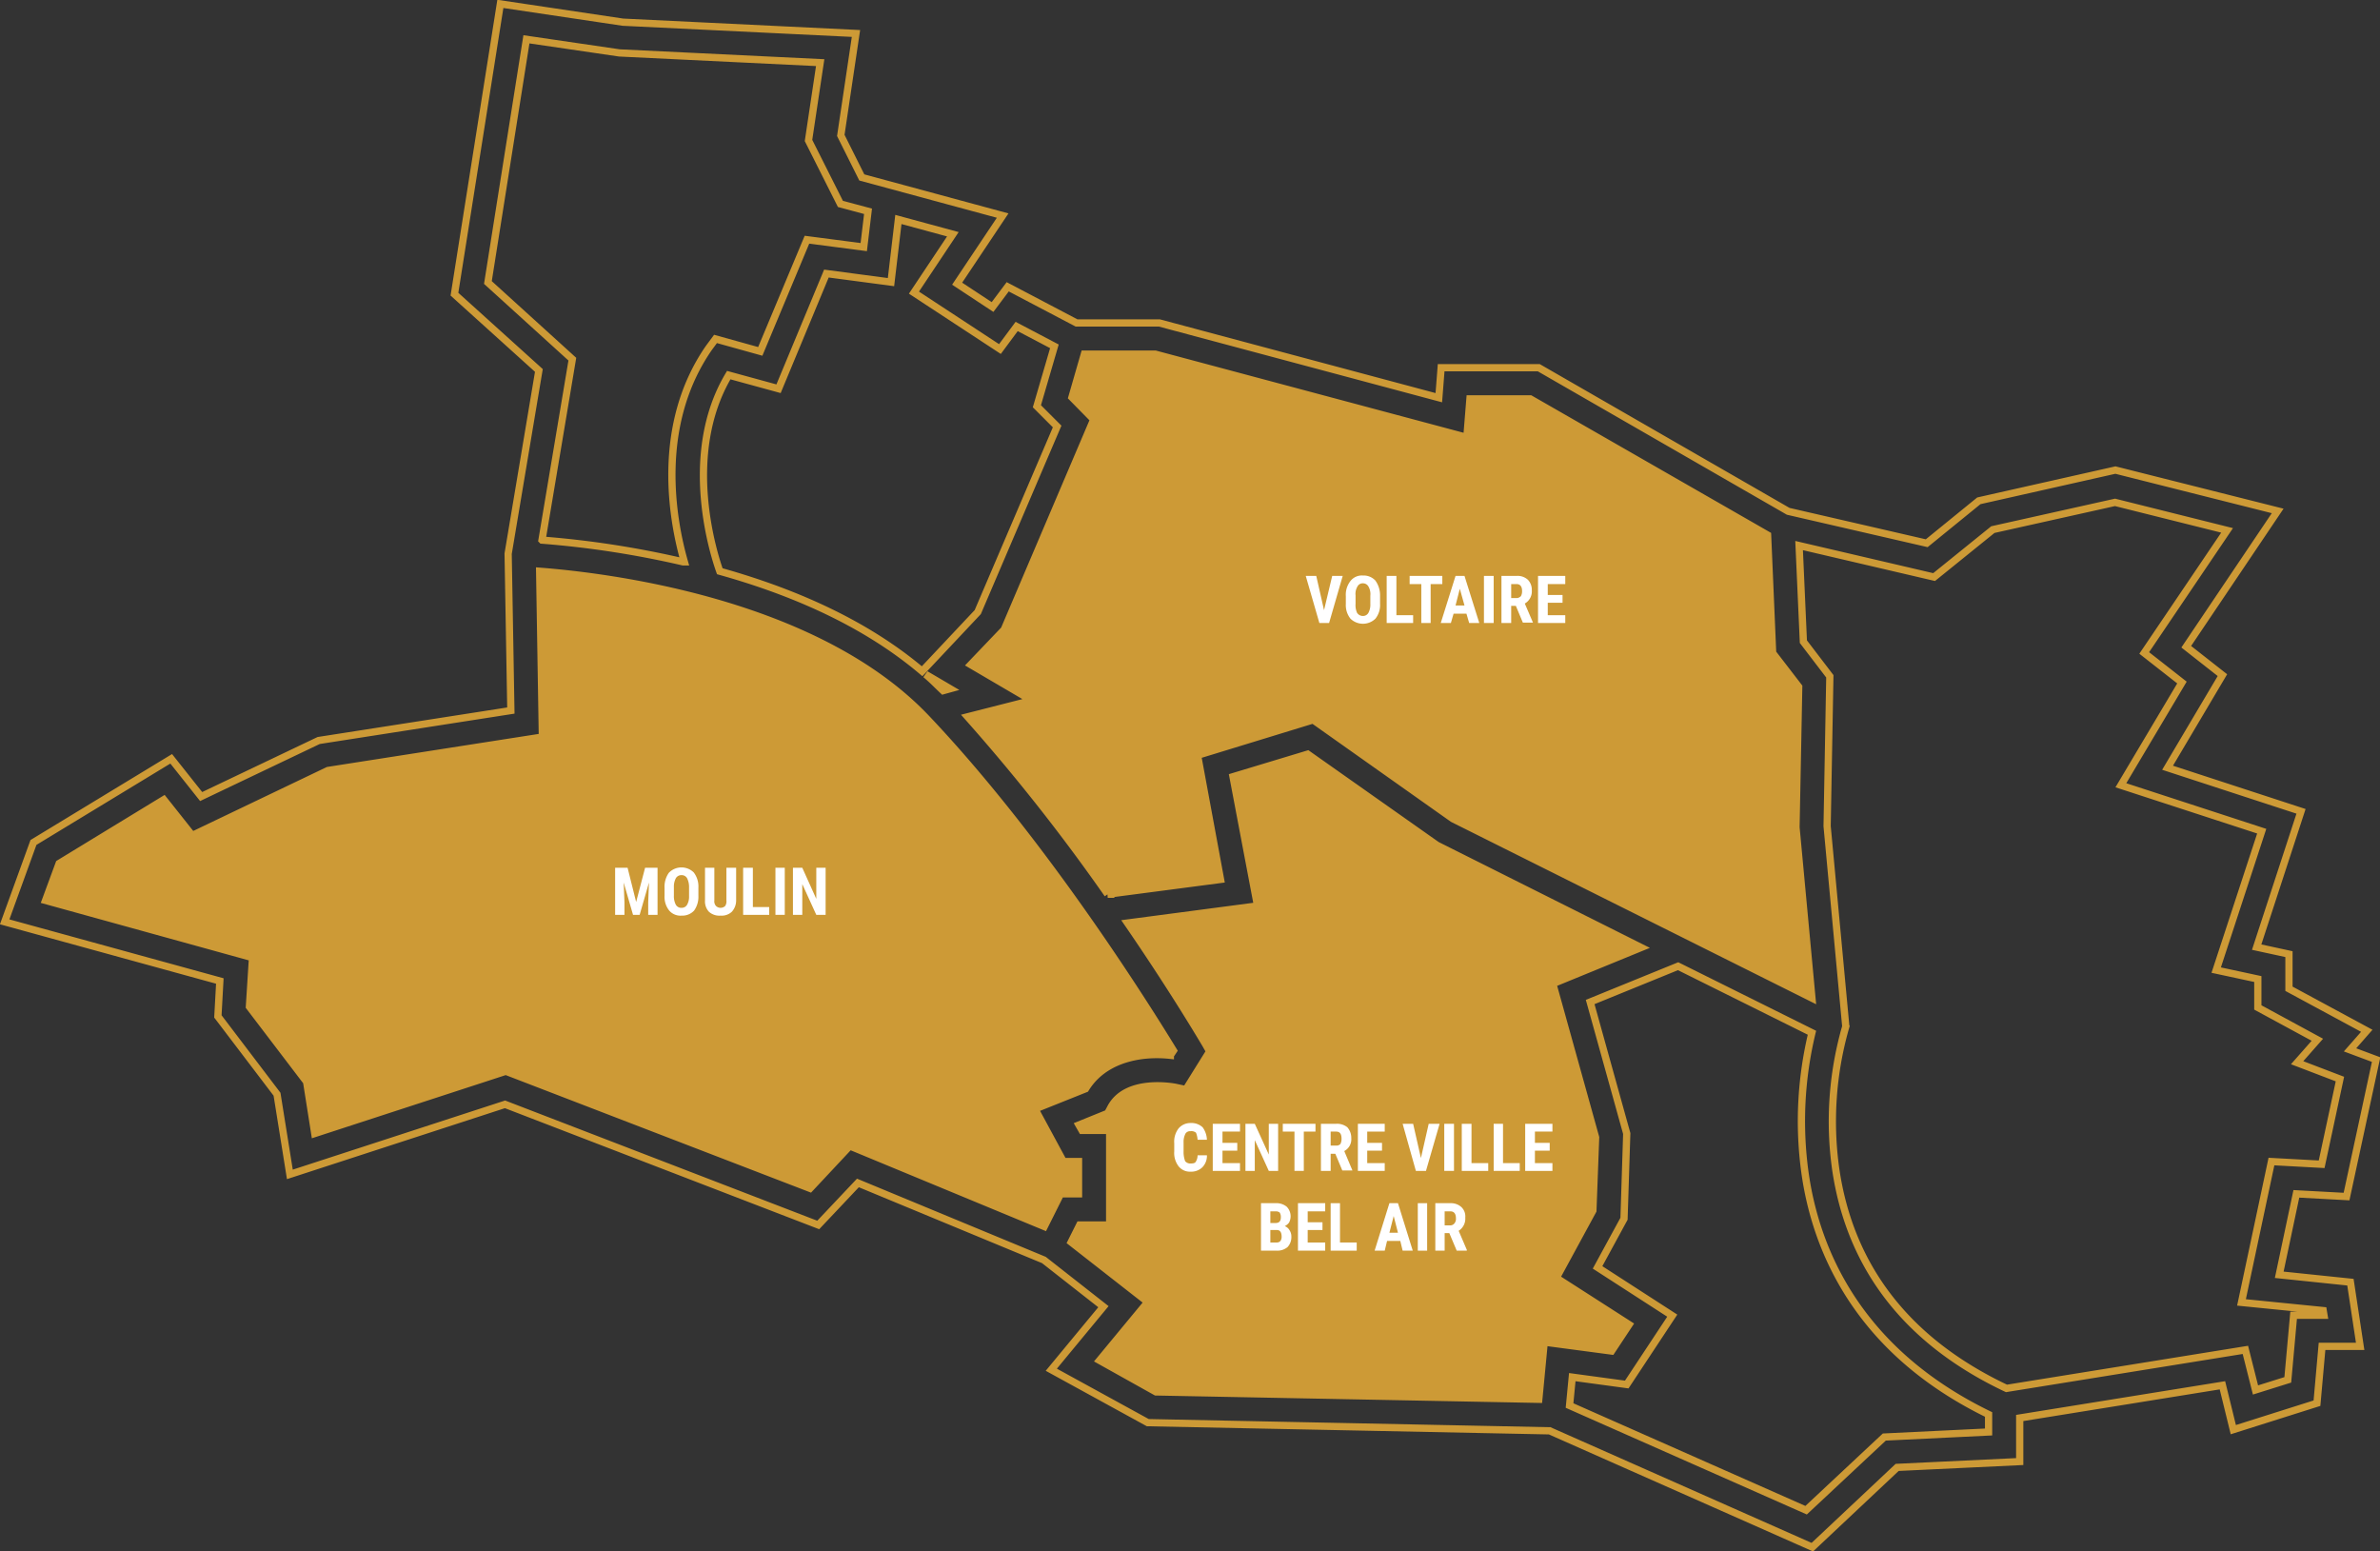 <?xml version="1.0" encoding="UTF-8"?> <svg xmlns="http://www.w3.org/2000/svg" viewBox="0 0 611.7 398.7"><rect x="0" y="0" width="611.7" height="398.7" fill="#333333" stroke="none"/><defs><style>.a{fill:none;stroke:#cd9a36;stroke-miterlimit:10;stroke-width:1.86px;}.b{fill:#cd9a36;}.c{fill:#fff;}</style></defs><path class="a" d="M567.9,556.7l7.7-36.2,12.9.7,4.7-21.9-11-4.2,5.2-5.9-15.3-8.3v-7.3l-10.7-2.3,11.7-35.7-36.2-11.8,15.7-26.4-9.7-7.6,21.3-31.5-28.8-7.2-31.4,7-15.1,12.2-34.7-8.1,1.1,24.7,6.8,8.9-.7,38.5,4.8,51.5-.2.7a88,88,0,0,0-2.4,35.9c3.7,25.4,18.5,44.4,43.9,56.4l61.4-9.9,2.6,10.3,8.3-2.6,1.5-16.6h7.8l-.2-1.2ZM455.7,523.3a96.9,96.9,0,0,1,1.8-35.9l-34.4-17.1-22.6,9.2,9.4,33.8-.7,21.9-6.8,12.5,19.2,12.4-11.7,17.7-14-1.9-.7,7.3L456,610.1l20.1-18.8,26.8-1.3v-4.5C468.8,568.9,458.4,542.6,455.7,523.3ZM207.8,274.4l-8.2-16.3,3-20L151,235.6l-23.9-3.5-9.9,62.5,21.7,19.7-7.8,46.5a244.2,244.2,0,0,1,36.3,5.6h.3c-3.1-10.8-7.5-35.1,6.3-55l1.7-2.3,11.5,3.2,12-28.7,14.6,1.9,1.1-9.2Zm50.5,52,4.5-15.4-9.7-5.1-4.3,5.8-22.1-14.5,10-15-14-3.8-1.9,16.1-16.6-2.2-12.3,29.6-12.8-3.5c-12.3,20.6-3.6,46.8-2.3,50.4,21.5,6,38.9,14.6,52,25.7l14.3-15.2,20.4-47.7Zm-28.6,68.9c1.6,1.3,3,2.8,4.5,4.2l1.8-.5ZM577.6,549.6l4.4-20.8,12.9.7,7.6-35.2-6.7-2.5,4.3-4.9-20-10.8v-8.9l-8.3-1.8,11.4-34.9-34.3-11.2L563,395.5l-9.3-7.3,23.5-34.9-41.7-10.5-35.1,7.9L487,361.6l-35.6-8.2-64.1-36.9H362.2l-.6,7.7L289.8,305H268.5l-17.7-9.3-3.9,5.2-9.1-6,11.7-17.5-36.2-9.8-5.4-10.8,3.9-26.2-59.9-2.9L120.4,223l-11.8,74.6,21.7,19.6-7.9,47.1.7,40.3-49.4,7.7L43.5,426.7,35.8,417,.4,438.5-7,458.9l55.3,15.2-.5,9.1,15.2,20,3.3,20.6,55.3-18,80.5,31L212.3,526l47.8,19.8,15.3,12L262,574l24.8,13.6,103.3,2.1,67.5,29.9,21.8-20.5,31.5-1.5V586.4L563,578l2.8,11.4,21.5-6.8,1.3-14.6h9.8l-2.5-16.5ZM270.5,313h18.2l80.1,21.4.8-9.9h15.5l61,35,1.3,30.3,6.7,8.7-.7,36.1,4.1,43.9-92.3-46.1L329.3,407l-29.7,9.1,5.9,31.9-29,3.8a497,497,0,0,0-36-45.6L257,402l-15.7-9.2,8.6-9,23-54-5.6-5.7ZM260.2,537.2l-50-20.7L200,527.4l-78.2-30.1-49.1,16L70.6,500,55.9,480.7l.8-12.6L3.5,453.4,7,443.9l26.9-16.4,7.3,9.2L76.1,420l55.1-8.6-.7-42.6c15.6,1.2,70.6,7.3,99.5,37.9,30.6,32.3,57.4,75.5,63.4,85.3l-.8,1.2a31.5,31.5,0,0,0-6.9,0c-6.7.8-11.9,3.7-14.9,8.6l-13,5.2,7.3,13.5H269v8.3h-4.6Zm128.5,29.7-1.4,14.7-98.4-1.9-14.5-8.1,12.4-15-19.7-15.4,2.2-4.4H277V512.5h-7.1l-.8-1.4,7.4-3,.7-1.3c4-7.9,16.5-5.4,16.6-5.4l2.8.6,6.1-9.8-1.2-2.1c-.2-.3-7.8-13.3-19.9-30.9l33.4-4.4-6.3-33.2,19.2-5.8,33.2,23.4,52.5,26.3-22.7,9.3,11,39.5-.7,18.8-9.4,17.3,18.7,12-4.5,6.8Z" transform="translate(8.2 -222)"></path><path class="b" d="M391.8,550.4l18.7,12-4.5,6.8-17.3-2.3-1.4,14.7-98.4-1.9-14.5-8.1,12.4-15-19.7-15.4,2.2-4.4H277V512.5h-7.1l-.8-1.4,7.4-3,.7-1.3c4-7.9,16.5-5.4,16.6-5.4l2.8.6,6.1-9.8-1.2-2.1c-.2-.3-7.8-13.3-19.9-30.9l33.4-4.4-6.3-33.2,19.2-5.8,33.2,23.4,52.5,26.3-22.7,9.3,11,39.5-.7,18.8Z" transform="translate(8.2 -222)"></path><path class="b" d="M457.5,478.5l-92.3-46.1L329.3,407l-29.7,9.1,5.9,31.9-29,3.8a497,497,0,0,0-36-45.6L257,402l-15.7-9.2,8.6-9,23-54-5.6-5.7,3.2-11.1h18.2l80.1,21.4.8-9.9h15.5l61,35,1.3,30.3,6.7,8.7-.7,36.1Z" transform="translate(8.2 -222)"></path><path class="b" d="M293.4,492l-.8,1.2a31.5,31.5,0,0,0-6.9,0c-6.7.8-11.9,3.7-14.9,8.6l-13,5.2,7.3,13.5H269v8.3h-4.6l-4.2,8.4-50-20.7L200,527.4l-78.2-30.1-49.1,16L70.6,500,55.9,480.7l.8-12.6L3.5,453.4,7,443.9l26.9-16.4,7.3,9.2L76.1,420l55.1-8.6-.7-42.6c15.6,1.2,70.6,7.3,99.5,37.9C260.6,439,287.4,482.2,293.4,492Z" transform="translate(8.2 -222)"></path><path class="c" d="M153.1,445l2.2,8.8,2.3-8.8h3.2v12.1h-2.4v-3.2l.2-5.1-2.4,8.3h-1.7l-2.4-8.3.2,5.1v3.2h-2.4V445Z" transform="translate(8.2 -222)"></path><path class="c" d="M171.3,452.2a6.1,6.1,0,0,1-1.1,3.8,4.1,4.1,0,0,1-3.2,1.3,3.8,3.8,0,0,1-3.2-1.3,5.6,5.6,0,0,1-1.2-3.8v-2a6.2,6.2,0,0,1,1.1-3.9,4.5,4.5,0,0,1,6.4-.1,5.9,5.9,0,0,1,1.2,3.9Zm-2.4-2.1a5.1,5.1,0,0,0-.5-2.4,1.6,1.6,0,0,0-1.5-.8,1.6,1.6,0,0,0-1.4.8,4.6,4.6,0,0,0-.5,2.3v2.2a4.6,4.6,0,0,0,.5,2.3,1.6,1.6,0,0,0,1.5.8,1.6,1.6,0,0,0,1.4-.8,4.2,4.2,0,0,0,.5-2.2Z" transform="translate(8.2 -222)"></path><path class="c" d="M181,445v8.4a4.3,4.3,0,0,1-1.1,2.9,3.8,3.8,0,0,1-2.9,1,4,4,0,0,1-3-1,3.9,3.9,0,0,1-1-2.9V445h2.4v8.4a1.8,1.8,0,0,0,.4,1.4,1.7,1.7,0,0,0,2.4,0,2.2,2.2,0,0,0,.3-1.4V445Z" transform="translate(8.2 -222)"></path><path class="c" d="M185.3,455.1h4.2v2h-6.7V445h2.5Z" transform="translate(8.2 -222)"></path><path class="c" d="M193.5,457.1h-2.4V445h2.4Z" transform="translate(8.2 -222)"></path><path class="c" d="M204,457.1h-2.4l-3.6-7.9v7.9h-2.4V445H198l3.6,8v-8H204Z" transform="translate(8.2 -222)"></path><path class="c" d="M332.1,378.8l2.1-8.8h2.7l-3.5,12.1h-2.5L327.4,370h2.7Z" transform="translate(8.2 -222)"></path><path class="c" d="M346.5,377.2a5.6,5.6,0,0,1-1.2,3.8,4.6,4.6,0,0,1-6.4,0,5.6,5.6,0,0,1-1.2-3.8v-2a5.7,5.7,0,0,1,1.2-3.9,3.7,3.7,0,0,1,3.2-1.4,4.1,4.1,0,0,1,3.2,1.3,6.5,6.5,0,0,1,1.2,3.9Zm-2.5-2.1a3.9,3.9,0,0,0-.5-2.4,1.6,1.6,0,0,0-1.4-.8,1.5,1.5,0,0,0-1.4.8,3.7,3.7,0,0,0-.5,2.3v2.2a4.7,4.7,0,0,0,.4,2.3,1.8,1.8,0,0,0,1.5.8,1.6,1.6,0,0,0,1.4-.8,4.4,4.4,0,0,0,.5-2.3Z" transform="translate(8.2 -222)"></path><path class="c" d="M350.7,380.1H355v2h-6.8V370h2.5Z" transform="translate(8.2 -222)"></path><path class="c" d="M362.5,372.1h-3v10h-2.4v-10h-3V370h8.4Z" transform="translate(8.2 -222)"></path><path class="c" d="M368.7,379.7h-3.3l-.7,2.4h-2.6l3.8-12.1h2.3l3.8,12.1h-2.6Zm-2.8-2.1h2.3l-1.2-4.3Z" transform="translate(8.2 -222)"></path><path class="c" d="M375.7,382.1h-2.5V370h2.5Z" transform="translate(8.2 -222)"></path><path class="c" d="M381.4,377.7h-1.2v4.4h-2.5V370h3.9a3.9,3.9,0,0,1,2.9,1,3.7,3.7,0,0,1,1,2.7,3.6,3.6,0,0,1-1.8,3.4l2.1,4.9h-2.6Zm-1.2-2h1.4a1.6,1.6,0,0,0,1.1-.5,2.5,2.5,0,0,0,.3-1.3c0-1.2-.5-1.8-1.4-1.8h-1.4Z" transform="translate(8.2 -222)"></path><path class="c" d="M393.4,376.9h-3.8v3.2h4.5v2h-7V370h7v2.1h-4.5v2.8h3.8Z" transform="translate(8.2 -222)"></path><path class="c" d="M302,518.9a4.2,4.2,0,0,1-1.2,3.1,4.1,4.1,0,0,1-3,1.1,3.7,3.7,0,0,1-3.1-1.4,5.6,5.6,0,0,1-1.1-3.8v-2.1a5.6,5.6,0,0,1,1.1-3.8,4,4,0,0,1,3.1-1.4,4.2,4.2,0,0,1,3.1,1.1,5.8,5.8,0,0,1,1.1,3.2h-2.4a6,6,0,0,0-.4-1.8,1.8,1.8,0,0,0-1.4-.4,1.4,1.4,0,0,0-1.3.6,4.6,4.6,0,0,0-.5,2.3v2.3a6.7,6.7,0,0,0,.4,2.5,1.7,1.7,0,0,0,1.4.6c.7,0,1.1-.1,1.3-.4a3.1,3.1,0,0,0,.5-1.7Z" transform="translate(8.2 -222)"></path><path class="c" d="M309.8,517.7H306v3.2h4.5v2h-7V510.8h7v2H306v2.9h3.8Z" transform="translate(8.2 -222)"></path><path class="c" d="M320.3,522.9h-2.4l-3.6-7.9v7.9h-2.4V510.8h2.4l3.6,7.9v-7.9h2.4Z" transform="translate(8.2 -222)"></path><path class="c" d="M329.9,512.8h-3v10.1h-2.4V512.8h-3v-2h8.4Z" transform="translate(8.2 -222)"></path><path class="c" d="M335,518.5h-1.2v4.4h-2.5V510.8h3.9a4.2,4.2,0,0,1,2.9.9,4.1,4.1,0,0,1,1,2.8,3.4,3.4,0,0,1-1.8,3.3l2.1,5h-2.6Zm-1.2-2.1h1.4a1.4,1.4,0,0,0,1.1-.4,2.8,2.8,0,0,0,.3-1.3c0-1.3-.4-1.9-1.4-1.9h-1.4Z" transform="translate(8.2 -222)"></path><path class="c" d="M347,517.7h-3.8v3.2h4.5v2h-6.9V510.8h6.9v2h-4.5v2.9H347Z" transform="translate(8.2 -222)"></path><path class="c" d="M357,519.6l2-8.8h2.8l-3.5,12.1h-2.6l-3.4-12.1H355Z" transform="translate(8.2 -222)"></path><path class="c" d="M365.5,522.9H363V510.8h2.5Z" transform="translate(8.2 -222)"></path><path class="c" d="M370,520.9h4.3v2h-6.8V510.8H370Z" transform="translate(8.2 -222)"></path><path class="c" d="M378.1,520.9h4.3v2h-6.7V510.8h2.4Z" transform="translate(8.2 -222)"></path><path class="c" d="M390.1,517.7h-3.8v3.2h4.5v2h-7V510.8h7v2h-4.5v2.9h3.8Z" transform="translate(8.2 -222)"></path><path class="c" d="M315.9,543.4V531.2h3.7a4.2,4.2,0,0,1,2.9.9,3.5,3.5,0,0,1,.6,4.1,3.1,3.1,0,0,1-1.1.9,2.3,2.3,0,0,1,1.2,1,2.9,2.9,0,0,1,.5,1.7,3.7,3.7,0,0,1-1,2.7,4.1,4.1,0,0,1-2.8.9Zm2.4-7.1h1.3c1,0,1.4-.5,1.4-1.5a2.1,2.1,0,0,0-.3-1.2,1.6,1.6,0,0,0-1.1-.3h-1.3Zm0,1.8v3.2h1.6a1.2,1.2,0,0,0,1-.4,1.8,1.8,0,0,0,.3-1.1c0-1.1-.4-1.7-1.2-1.7Z" transform="translate(8.2 -222)"></path><path class="c" d="M331.7,538.1h-3.8v3.2h4.5v2.1h-7V531.2h7v2.1h-4.5v2.8h3.8Z" transform="translate(8.2 -222)"></path><path class="c" d="M336.2,541.3h4.3v2.1h-6.7V531.2h2.4Z" transform="translate(8.2 -222)"></path><path class="c" d="M351.7,540.9h-3.4l-.6,2.5h-2.6l3.8-12.2h2.2l3.8,12.2h-2.6Zm-2.8-2.1h2.2l-1.1-4.3Z" transform="translate(8.2 -222)"></path><path class="c" d="M358.6,543.4h-2.4V531.2h2.4Z" transform="translate(8.2 -222)"></path><path class="c" d="M364.3,538.9h-1.2v4.5h-2.4V531.2h3.9a4,4,0,0,1,2.8,1,3.3,3.3,0,0,1,1,2.7,3.7,3.7,0,0,1-1.7,3.4l2.1,4.9v.2h-2.6Zm-1.2-2h1.4a1.3,1.3,0,0,0,1.1-.5,1.8,1.8,0,0,0,.4-1.3c0-1.2-.5-1.8-1.4-1.8h-1.5Z" transform="translate(8.2 -222)"></path></svg> 